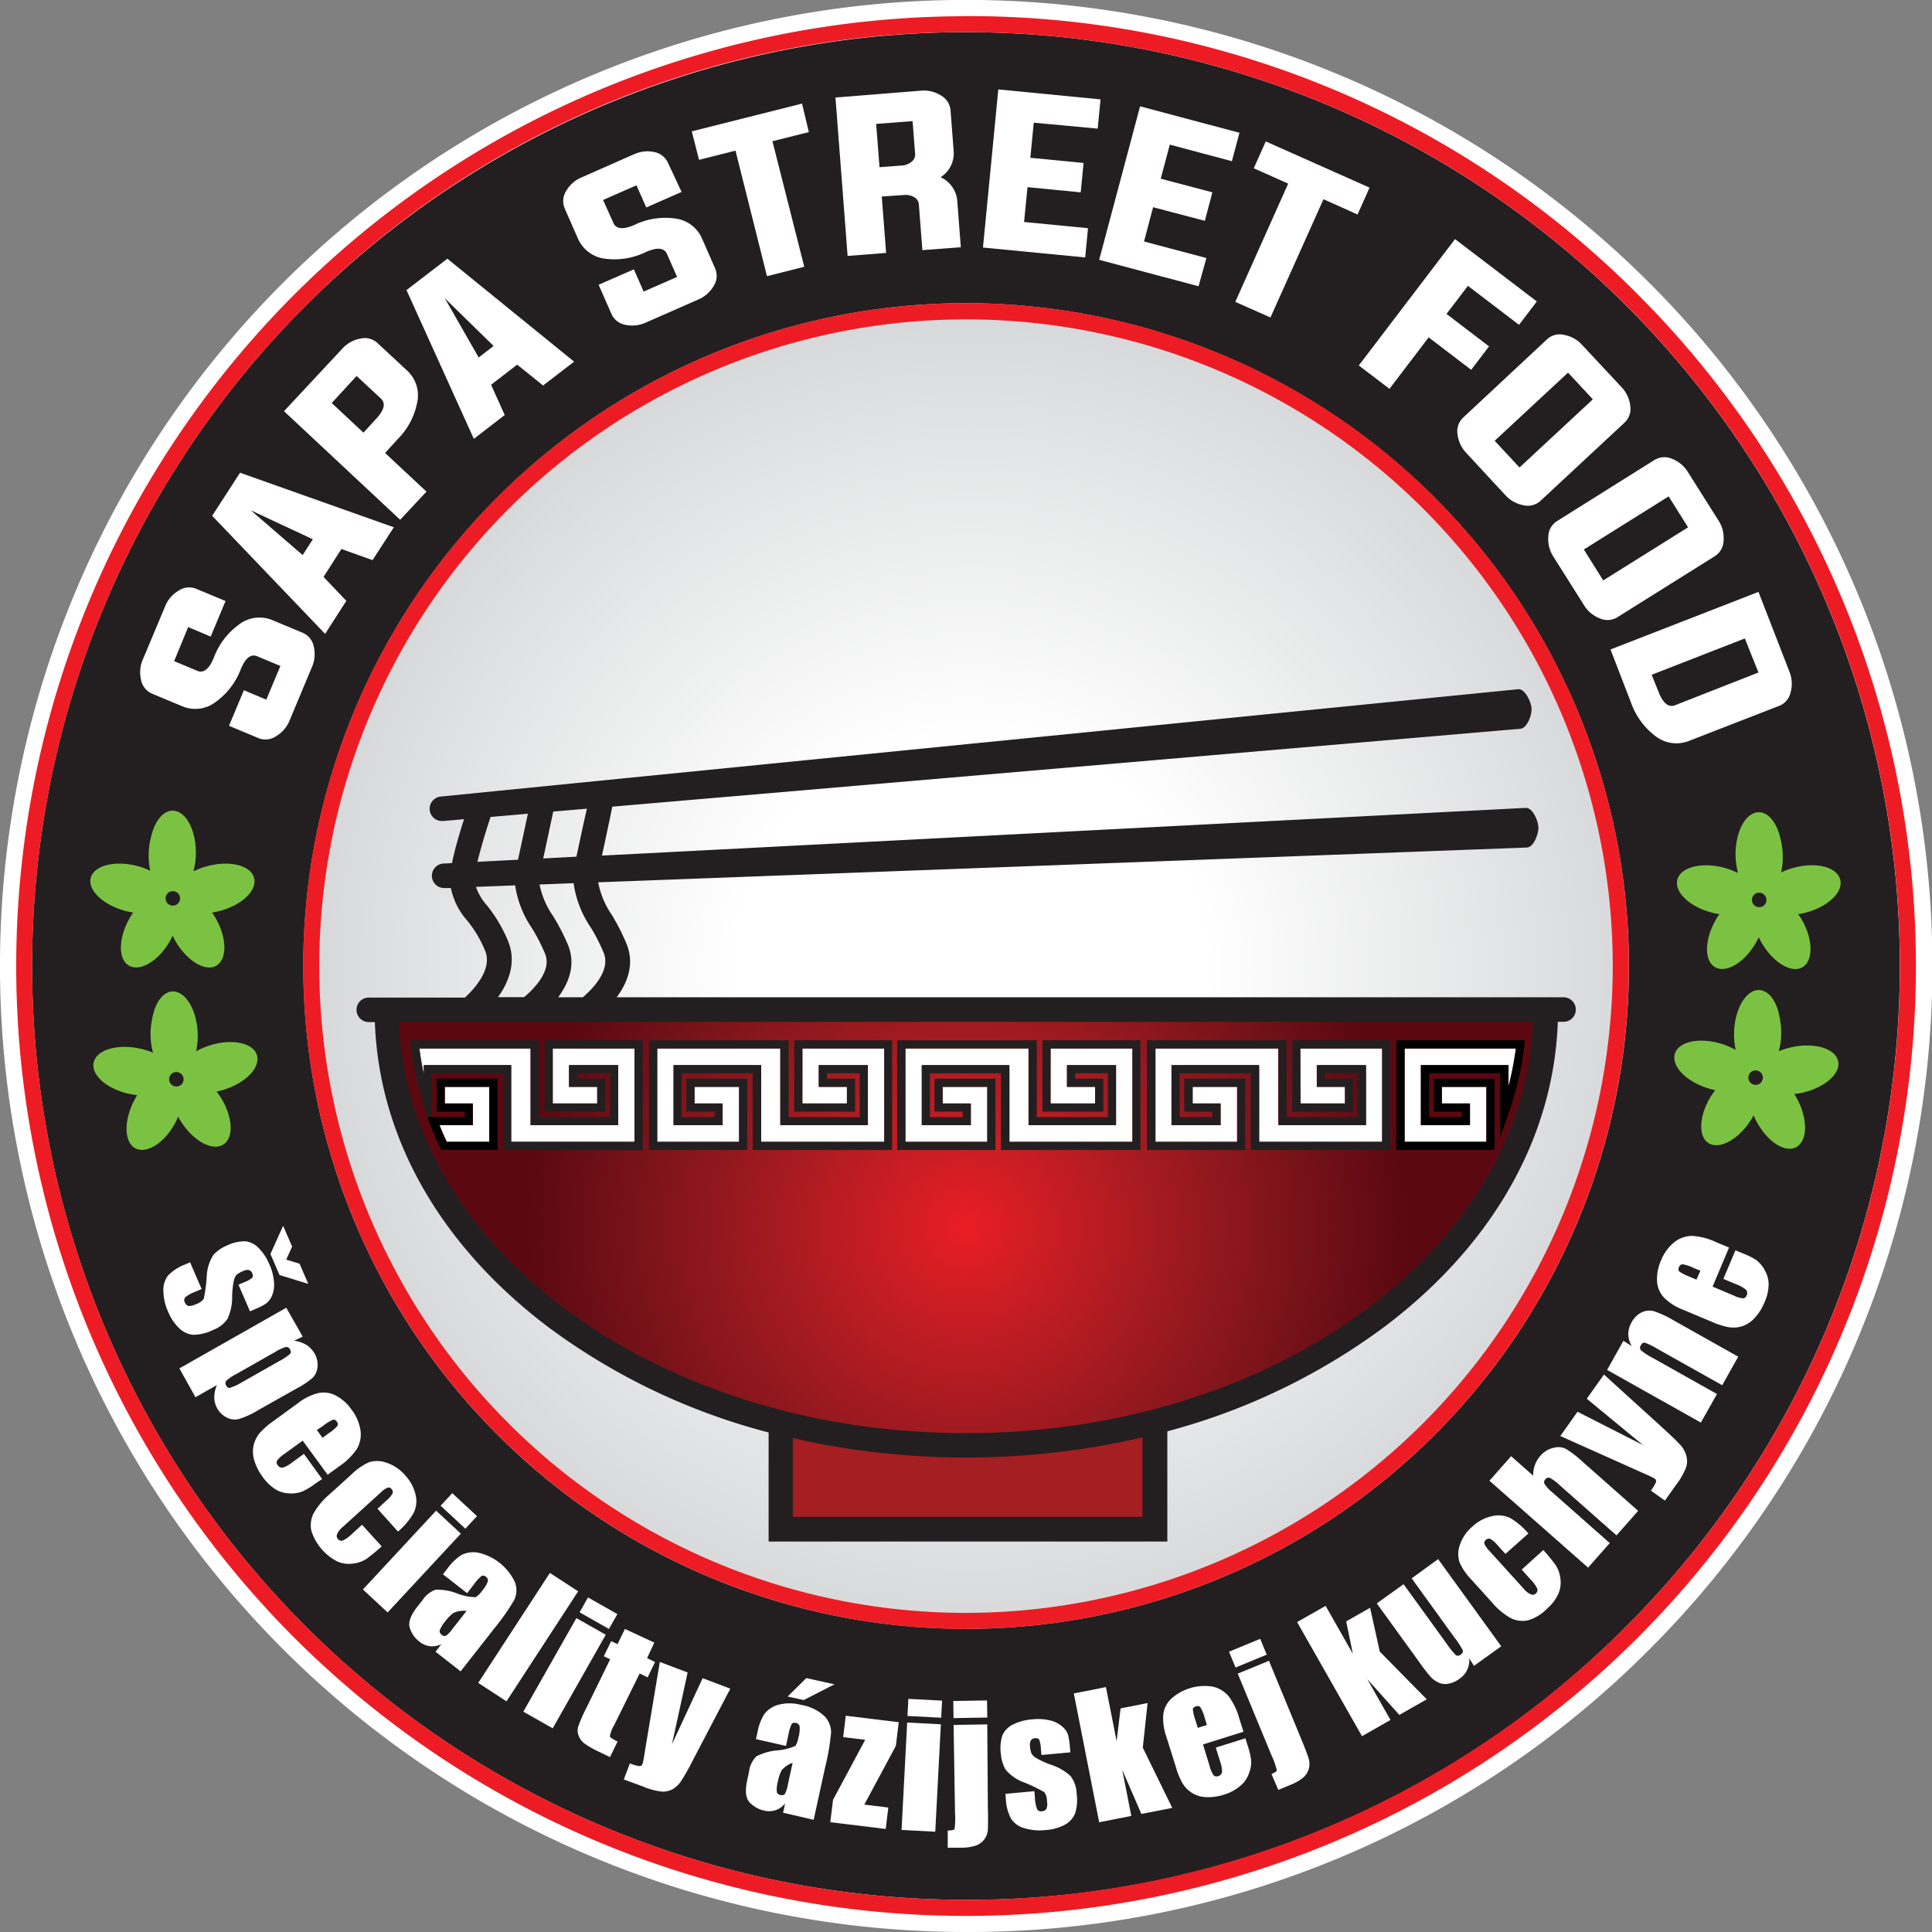<svg id="Layer_1" data-name="Layer 1" xmlns="http://www.w3.org/2000/svg" xmlns:xlink="http://www.w3.org/1999/xlink" viewBox="0 0 283.46 283.46"><rect x="0" y="0" width="283.46" height="283.46" fill="#808080" stroke="none"/><defs><style>.cls-1{fill:none;}.cls-2{fill:url(#radial-gradient);}.cls-3{fill:#fff;}.cls-4{fill:#a41e22;}.cls-5{clip-path:url(#clip-path);}.cls-6{fill:#5c0811;}.cls-7{fill:#5d0911;}.cls-8{fill:#5d0912;}.cls-9{fill:#5e0912;}.cls-10{fill:#5f0a12;}.cls-11{fill:#600a12;}.cls-12{fill:#610a13;}.cls-13{fill:#610b13;}.cls-14{fill:#620b13;}.cls-15{fill:#630b13;}.cls-16{fill:#640c14;}.cls-17{fill:#650c14;}.cls-18{fill:#660c14;}.cls-19{fill:#670d15;}.cls-20{fill:#680d15;}.cls-21{fill:#690d15;}.cls-22{fill:#6a0e15;}.cls-23{fill:#6a0e16;}.cls-24{fill:#6b0e16;}.cls-25{fill:#6c0f16;}.cls-26{fill:#6d0f16;}.cls-27{fill:#6e0f17;}.cls-28{fill:#6f1017;}.cls-29{fill:#701017;}.cls-30{fill:#711017;}.cls-31{fill:#721118;}.cls-32{fill:#731118;}.cls-33{fill:#741118;}.cls-34{fill:#751118;}.cls-35{fill:#761218;}.cls-36{fill:#761219;}.cls-37{fill:#771219;}.cls-38{fill:#781219;}.cls-39{fill:#791219;}.cls-40{fill:#7a1319;}.cls-41{fill:#7b131a;}.cls-42{fill:#7c131a;}.cls-43{fill:#7d131a;}.cls-44{fill:#7e141a;}.cls-45{fill:#7f141b;}.cls-46{fill:#80141b;}.cls-47{fill:#81141b;}.cls-48{fill:#82151b;}.cls-49{fill:#83151b;}.cls-50{fill:#84151b;}.cls-51{fill:#85151c;}.cls-52{fill:#86151c;}.cls-53{fill:#87151c;}.cls-54{fill:#88161c;}.cls-55{fill:#89161c;}.cls-56{fill:#8a161c;}.cls-57{fill:#8b161d;}.cls-58{fill:#8c171d;}.cls-59{fill:#8d171d;}.cls-60{fill:#8e171d;}.cls-61{fill:#8f171d;}.cls-62{fill:#90171e;}.cls-63{fill:#91171e;}.cls-64{fill:#92181e;}.cls-65{fill:#93181e;}.cls-66{fill:#94181e;}.cls-67{fill:#95181e;}.cls-68{fill:#96181f;}.cls-69{fill:#97181f;}.cls-70{fill:#98191f;}.cls-71{fill:#99191f;}.cls-72{fill:#9a191f;}.cls-73{fill:#9b191f;}.cls-74{fill:#9c191f;}.cls-75{fill:#9d1920;}.cls-76{fill:#9e1920;}.cls-77{fill:#9f1a20;}.cls-78{fill:#a01a20;}.cls-79{fill:#a11a20;}.cls-80{fill:#a21a20;}.cls-81{fill:#a31a20;}.cls-82{fill:#a41a20;}.cls-83{fill:#a51a21;}.cls-84{fill:#a61a21;}.cls-85{fill:#a71b21;}.cls-86{fill:#a81b21;}.cls-87{fill:#a91b21;}.cls-88{fill:#aa1b21;}.cls-89{fill:#ab1b21;}.cls-90{fill:#ac1b21;}.cls-91{fill:#ad1b21;}.cls-92{fill:#ae1b22;}.cls-93{fill:#af1b22;}.cls-94{fill:#b01b22;}.cls-95{fill:#b11b22;}.cls-96{fill:#b21b22;}.cls-97{fill:#b41c22;}.cls-98{fill:#b51c22;}.cls-99{fill:#b61c22;}.cls-100{fill:#b71c22;}.cls-101{fill:#b81c22;}.cls-102{fill:#b91c22;}.cls-103{fill:#ba1c22;}.cls-104{fill:#bb1c23;}.cls-105{fill:#bc1c23;}.cls-106{fill:#bd1c23;}.cls-107{fill:#be1c23;}.cls-108{fill:#bf1c23;}.cls-109{fill:#c01c23;}.cls-110{fill:#c11c23;}.cls-111{fill:#c21c23;}.cls-112{fill:#c31c23;}.cls-113{fill:#c51c23;}.cls-114{fill:#c61c23;}.cls-115{fill:#c71c23;}.cls-116{fill:#c81d23;}.cls-117{fill:#c91d24;}.cls-118{fill:#ca1d24;}.cls-119{fill:#cb1d24;}.cls-120{fill:#cc1d24;}.cls-121{fill:#cd1d24;}.cls-122{fill:#ce1d24;}.cls-123{fill:#cf1d24;}.cls-124{fill:#d11d24;}.cls-125{fill:#d21d24;}.cls-126{fill:#d31d24;}.cls-127{fill:#d41d24;}.cls-128{fill:#d51d24;}.cls-129{fill:#d61d24;}.cls-130{fill:#d71d24;}.cls-131{fill:#d81d24;}.cls-132{fill:#d91d24;}.cls-133{fill:#db1d24;}.cls-134{fill:#dc1d24;}.cls-135{fill:#dd1d24;}.cls-136{fill:#de1d24;}.cls-137{fill:#e01d24;}.cls-138{fill:#e11d24;}.cls-139{fill:#e21d24;}.cls-140{fill:#e41d24;}.cls-141{fill:#e51d24;}.cls-142{fill:#e71d24;}.cls-143{fill:#e91d24;}.cls-144{fill:#eb1d24;}.cls-145{fill:#ed1c24;}.cls-146{fill:#231f20;}.cls-147{fill:#7cc242;}</style><radialGradient id="radial-gradient" cx="140.97" cy="141.14" r="246.67" gradientTransform="translate(63.43 63.34) scale(0.56 0.56)" gradientUnits="userSpaceOnUse"><stop offset="0.25" stop-color="#fff"/><stop offset="1" stop-color="#bcbec0"/></radialGradient><clipPath id="clip-path" transform="translate(0 0)"><path class="cls-1" d="M141.73,211.22c-46.5,0-84.49-27.76-85.81-62.26H227.54C226.22,183.46,188.23,211.22,141.73,211.22Z"/></clipPath></defs><title>sapa_logo_web</title><circle class="cls-2" cx="141.73" cy="141.73" r="137.01"/><path class="cls-3" d="M141.73,283.46A141.73,141.73,0,0,1,41.51,41.51,141.73,141.73,0,0,1,242,242,140.8,140.8,0,0,1,141.73,283.46Zm0-274A132.29,132.29,0,0,0,48.19,235.27,132.29,132.29,0,1,0,235.27,48.19,131.42,131.42,0,0,0,141.73,9.44Z" transform="translate(0 0)"/><polygon class="cls-4" points="114.09 209.04 137.36 212.57 159.64 211.19 169.37 209.04 168.31 224.41 114.09 224.41 114.09 209.04"/><g class="cls-5"><rect class="cls-6" x="55.93" y="148.97" width="171.61" height="62.26"/><path class="cls-6" d="M206.27,180.09a64.26,64.26,0,0,1-5.07,25.13,61,61,0,0,1-2.72,5.64c-.49.91-1,1.82-1.55,2.7V211.8H86.53v1.76c-.54-.88-1.06-1.79-1.55-2.7a61,61,0,0,1-2.72-5.64,64.79,64.79,0,0,1,0-50.25A61,61,0,0,1,85,149.33c.49-.92,1-1.82,1.55-2.7v1.76h110.4v-1.76c.54.88,1.06,1.78,1.55,2.7A61,61,0,0,1,201.2,155,64.25,64.25,0,0,1,206.27,180.09Z" transform="translate(0 0)"/><path class="cls-7" d="M205.83,180.09a63.93,63.93,0,0,1-5,24.95q-1.22,2.88-2.7,5.61c-.49.9-1,1.8-1.54,2.68V211.8H86.91v1.53c-.53-.88-1-1.78-1.54-2.68q-1.49-2.73-2.7-5.61a64.25,64.25,0,0,1,0-49.89q1.22-2.88,2.7-5.61c.49-.91,1-1.8,1.54-2.68v1.53H196.55v-1.53c.53.88,1,1.77,1.54,2.68q1.49,2.73,2.7,5.61A63.88,63.88,0,0,1,205.83,180.09Z" transform="translate(0 0)"/><path class="cls-8" d="M205.38,180.09a63.3,63.3,0,0,1-10.87,35.59V211.8H89v3.88a63.54,63.54,0,0,1,0-71.17v3.88H194.51v-3.88a63.3,63.3,0,0,1,10.87,35.58Z" transform="translate(0 0)"/><path class="cls-9" d="M204.93,180.09a63.08,63.08,0,0,1-10.79,35.34V211.8H89.32v3.63a63.15,63.15,0,0,1,0-70.67v3.63H194.14v-3.63a63,63,0,0,1,10.79,35.33Z" transform="translate(0 0)"/><path class="cls-10" d="M204.48,180.09a62.39,62.39,0,0,1-10.72,35.09V211.8H89.7v3.38a62.64,62.64,0,0,1,0-70.17v3.38H193.76V145a62.39,62.39,0,0,1,10.72,35.08Z" transform="translate(0 0)"/><path class="cls-11" d="M204,180.09a62.19,62.19,0,0,1-4.89,24.26,62.84,62.84,0,0,1-5.75,10.58V211.8H90.07v3.13a62.84,62.84,0,0,1-5.75-10.58,62.16,62.16,0,0,1,5.75-59.09v3.13H193.39v-3.13A61.85,61.85,0,0,1,204,180.09Z" transform="translate(0 0)"/><path class="cls-12" d="M203.59,180.09A61.72,61.72,0,0,1,193,214.68V211.8H90.44v2.88a61.81,61.81,0,0,1,0-69.17v2.88H193v-2.88a61.72,61.72,0,0,1,10.57,34.58Z" transform="translate(0 0)"/><path class="cls-13" d="M203.14,180.09a61.17,61.17,0,0,1-10.49,34.34V211.8H90.81v2.63a61.34,61.34,0,0,1,0-68.67v2.63H192.65v-2.63a61.17,61.17,0,0,1,10.49,34.33Z" transform="translate(0 0)"/><path class="cls-14" d="M202.69,180.09a60.73,60.73,0,0,1-10.41,34.09V211.8H91.18v2.38a60.9,60.9,0,0,1,0-68.17v2.38h101.1V146a60.73,60.73,0,0,1,10.41,34.08Z" transform="translate(0 0)"/><path class="cls-15" d="M202.24,180.09a60.37,60.37,0,0,1-4.75,23.56,61.39,61.39,0,0,1-5.58,10.28V211.8H91.55v2.13A61.39,61.39,0,0,1,86,203.65a60.78,60.78,0,0,1,0-47.11,61.39,61.39,0,0,1,5.58-10.28v2.13H191.91v-2.13a61.39,61.39,0,0,1,5.58,10.28A60.36,60.36,0,0,1,202.24,180.09Z" transform="translate(0 0)"/><path class="cls-16" d="M201.79,180.09a59.82,59.82,0,0,1-10.26,33.59V211.8H91.93v1.88a60,60,0,0,1,0-67.17v1.88h99.6v-1.88a59.82,59.82,0,0,1,10.26,33.58Z" transform="translate(0 0)"/><path class="cls-17" d="M201.34,180.09a59.28,59.28,0,0,1-10.18,33.34V211.8H92.3v1.63a59.53,59.53,0,0,1,0-66.67v1.63h98.86v-1.63a59.28,59.28,0,0,1,10.18,33.33Z" transform="translate(0 0)"/><path class="cls-17" d="M200.9,180.09a58.82,58.82,0,0,1-10.11,33.08V211.8H92.67v1.37a59.25,59.25,0,0,1-5.46-56.11A59.46,59.46,0,0,1,92.67,147v1.38h98.12V147a58.82,58.82,0,0,1,10.11,33.08Z" transform="translate(0 0)"/><path class="cls-18" d="M200.45,180.09a58.51,58.51,0,0,1-10,32.83V211.8H93v1.12a58.65,58.65,0,0,1,0-65.65v1.12h97.38v-1.12a58.51,58.51,0,0,1,10,32.82Z" transform="translate(0 0)"/><path class="cls-19" d="M200,180.09a58,58,0,0,1-9.95,32.58v-.87H93.41v.87a58.18,58.18,0,0,1,0-65.15v.87h96.64v-.87A58,58,0,0,1,200,180.09Z" transform="translate(0 0)"/><path class="cls-20" d="M199.55,180.09A57.74,57.74,0,0,1,195,202.6a58.47,58.47,0,0,1-5.33,9.82v-.62H93.78v.62a58.47,58.47,0,0,1-5.33-9.82,58,58,0,0,1,0-45,58.47,58.47,0,0,1,5.33-9.82v.62h95.9v-.62a58.47,58.47,0,0,1,5.33,9.82A57.73,57.73,0,0,1,199.55,180.09Z" transform="translate(0 0)"/><path class="cls-21" d="M199.1,180.09a57.1,57.1,0,0,1-4.51,22.34,56.53,56.53,0,0,1-5.29,9.74v-.37H94.16v.37a56.53,56.53,0,0,1-5.29-9.74,57.56,57.56,0,0,1,0-44.67A56.53,56.53,0,0,1,94.16,148v.37H189.3V148a57.06,57.06,0,0,1,9.8,32.07Z" transform="translate(0 0)"/><path class="cls-22" d="M198.65,180.09a56.61,56.61,0,0,1-9.72,31.83v-.12H94.53v.12a56.83,56.83,0,0,1,0-63.65v.12h94.4v-.12a56.61,56.61,0,0,1,9.72,31.82Z" transform="translate(0 0)"/><path class="cls-23" d="M198.21,180.09a56.15,56.15,0,0,1-9.65,31.58c-.51.75-1,1.49-1.57,2.22V211.8H96.47v2.09c-.54-.73-1.06-1.47-1.57-2.22a56.36,56.36,0,0,1,0-63.15c.51-.75,1-1.49,1.57-2.22v2.09H187V146.3c.54.73,1.06,1.47,1.57,2.22a56.15,56.15,0,0,1,9.65,31.57Z" transform="translate(0 0)"/><path class="cls-24" d="M197.76,180.09a55.71,55.71,0,0,1-9.57,31.33c-1,1.49-2.08,2.93-3.23,4.31V211.8H98.5v3.93c-1.15-1.38-2.22-2.82-3.23-4.31a55.93,55.93,0,0,1,0-62.65c1-1.49,2.08-2.93,3.23-4.31v3.93H185v-3.93c1.15,1.38,2.22,2.82,3.23,4.31a55.71,55.71,0,0,1,9.57,31.32Z" transform="translate(0 0)"/><path class="cls-25" d="M197.31,180.09a55.39,55.39,0,0,1-9.49,31.08q-1.5,2.22-3.2,4.28V211.8H98.84v3.65q-1.7-2.05-3.2-4.28a55.54,55.54,0,0,1,0-62.15q1.5-2.22,3.2-4.28v3.65h85.78v-3.65q1.69,2.06,3.2,4.28a55.39,55.39,0,0,1,9.49,31.07Z" transform="translate(0 0)"/><path class="cls-26" d="M196.86,180.09a54.95,54.95,0,0,1-9.41,30.83,52.64,52.64,0,0,1-3.18,4.24V211.8H99.19v3.36A52.64,52.64,0,0,1,96,210.92a55.07,55.07,0,0,1,0-61.65A52.64,52.64,0,0,1,99.19,145v3.36h85.08V145a52.64,52.64,0,0,1,3.18,4.24,55.6,55.6,0,0,1,5.08,9.36A55,55,0,0,1,196.86,180.09Z" transform="translate(0 0)"/><path class="cls-27" d="M196.41,180.09a54.26,54.26,0,0,1-9.34,30.58c-1,1.45-2,2.86-3.14,4.21V211.8H99.53v3.08c-1.11-1.35-2.16-2.76-3.14-4.21a54.55,54.55,0,0,1,0-61.15c1-1.45,2-2.86,3.14-4.21v3.08h84.4v-3.08c1.11,1.35,2.16,2.76,3.14,4.21a54.26,54.26,0,0,1,9.34,30.57Z" transform="translate(0 0)"/><path class="cls-28" d="M196,180.09a54,54,0,0,1-9.27,30.33q-1.45,2.16-3.12,4.17V211.8H99.88v2.79q-1.66-2-3.12-4.17a54.16,54.16,0,0,1,0-60.65q1.45-2.16,3.12-4.17v2.79h83.7V145.6q1.66,2,3.12,4.17A54,54,0,0,1,196,180.09Z" transform="translate(0 0)"/><path class="cls-28" d="M195.52,180.09a53.58,53.58,0,0,1-9.19,30.08q-1.46,2.15-3.1,4.14V211.8h-83v2.51q-1.65-2-3.1-4.14a53.73,53.73,0,0,1,0-60.15q1.45-2.15,3.1-4.14v2.51h83v-2.51q1.65,2,3.1,4.14a53.58,53.58,0,0,1,9.19,30.07Z" transform="translate(0 0)"/><path class="cls-29" d="M195.07,180.09A53,53,0,0,1,186,209.92q-1.44,2.13-3.07,4.1V211.8H100.57V214q-1.63-2-3.07-4.1a53.25,53.25,0,0,1,0-59.65q1.44-2.13,3.07-4.1v2.22h82.32v-2.22q1.63,2,3.07,4.1a53,53,0,0,1,9.11,29.82Z" transform="translate(0 0)"/><path class="cls-30" d="M194.62,180.09a52.82,52.82,0,0,1-9,29.58q-1.43,2.1-3.05,4.07V211.8H100.92v1.94q-1.62-2-3-4.07a52.9,52.9,0,0,1,0-59.15q1.42-2.1,3-4.07v1.94h81.62v-1.94q1.62,2,3.05,4.07a52.82,52.82,0,0,1,9,29.57Z" transform="translate(0 0)"/><path class="cls-31" d="M194.17,180.09a52.37,52.37,0,0,1-4.12,20.42,53.16,53.16,0,0,1-4.83,8.91c-.95,1.39-1.95,2.74-3,4V211.8H101.26v1.65c-1.07-1.29-2.07-2.64-3-4a53.16,53.16,0,0,1-4.83-8.91,52.43,52.43,0,0,1,4.83-49.74c1-1.39,2-2.74,3-4v1.65H182.2v-1.65c1.07,1.29,2.07,2.64,3,4a52.28,52.28,0,0,1,8.95,29.32Z" transform="translate(0 0)"/><path class="cls-32" d="M193.72,180.09a51.59,51.59,0,0,1-8.88,29.07c-.93,1.39-1.93,2.72-3,4V211.8H101.61v1.37c-1.06-1.29-2.06-2.62-3-4a51.9,51.9,0,0,1,0-58.14q1.39-2.07,3-4v1.37h80.24V147q1.59,1.93,3,4a52.37,52.37,0,0,1,4.8,8.84A51.83,51.83,0,0,1,193.72,180.09Z" transform="translate(0 0)"/><path class="cls-33" d="M193.28,180.09a51.14,51.14,0,0,1-8.81,28.82,48.12,48.12,0,0,1-3,4V211.8H102v1.08a48.12,48.12,0,0,1-3-4,51.43,51.43,0,0,1,0-57.64q1.38-2.06,3-4v1.08h79.56v-1.08q1.58,1.91,3,4a51.23,51.23,0,0,1,8.81,28.82Z" transform="translate(0 0)"/><path class="cls-34" d="M192.83,180.09a50.83,50.83,0,0,1-4,19.89,50.11,50.11,0,0,1-4.71,8.68c-.92,1.36-1.9,2.68-2.94,3.94v-.8H102.3v.8c-1-1.26-2-2.58-2.94-3.94A50.11,50.11,0,0,1,94.65,200a51.19,51.19,0,0,1,0-39.77,50.11,50.11,0,0,1,4.71-8.68c.92-1.36,1.9-2.68,2.94-3.94v.8h78.86v-.8c1,1.26,2,2.58,2.94,3.94a50.11,50.11,0,0,1,4.71,8.68A50.82,50.82,0,0,1,192.83,180.09Z" transform="translate(0 0)"/><path class="cls-35" d="M192.38,180.09a50.37,50.37,0,0,1-8.65,28.32,48.28,48.28,0,0,1-2.92,3.9v-.51H102.65v.51a48.28,48.28,0,0,1-2.92-3.9,50.56,50.56,0,0,1,0-56.63,48.28,48.28,0,0,1,2.92-3.9v.51h78.16v-.51a48.28,48.28,0,0,1,2.92,3.9,50.37,50.37,0,0,1,8.65,28.31Z" transform="translate(0 0)"/><path class="cls-36" d="M191.93,180.09a50,50,0,0,1-14.7,35.5V211.8h-71v3.79a50.2,50.2,0,0,1,0-71v3.79h71V144.6A50,50,0,0,1,191.93,180.09Z" transform="translate(0 0)"/><path class="cls-37" d="M191.48,180.09a49.64,49.64,0,0,1-14.57,35.19V211.8H106.55v3.48a49.77,49.77,0,0,1,0-70.37v3.48h70.36v-3.48A49.64,49.64,0,0,1,191.48,180.09Z" transform="translate(0 0)"/><path class="cls-38" d="M191,180.09A49.12,49.12,0,0,1,176.59,215V211.8H106.87V215a49.31,49.31,0,0,1,0-69.73v3.16h69.72v-3.16A49.11,49.11,0,0,1,191,180.09Z" transform="translate(0 0)"/><path class="cls-39" d="M190.59,180.09a48.7,48.7,0,0,1-14.31,34.55V211.8h-69.1v2.84a48.85,48.85,0,0,1,0-69.09v2.84h69.1v-2.84A48.69,48.69,0,0,1,190.59,180.09Z" transform="translate(0 0)"/><path class="cls-40" d="M190.14,180.09A48.25,48.25,0,0,1,176,214.32V211.8H107.5v2.52a48.4,48.4,0,0,1,0-68.46v2.53H176v-2.53A48.27,48.27,0,0,1,190.14,180.09Z" transform="translate(0 0)"/><path class="cls-41" d="M189.69,180.09A47.82,47.82,0,0,1,175.64,214V211.8H107.82V214a48,48,0,0,1,0-67.83v2.21h67.82v-2.21A47.81,47.81,0,0,1,189.69,180.09Z" transform="translate(0 0)"/><path class="cls-42" d="M189.24,180.09a47.4,47.4,0,0,1-13.91,33.6V211.8h-67.2v1.89a47.52,47.52,0,0,1,0-67.19v1.89h67.2V146.5A47.38,47.38,0,0,1,189.24,180.09Z" transform="translate(0 0)"/><path class="cls-43" d="M188.79,180.09A46.88,46.88,0,0,1,175,213.37V211.8H108.45v1.57a47.07,47.07,0,0,1,0-66.55v1.57H175v-1.57A46.88,46.88,0,0,1,188.79,180.09Z" transform="translate(0 0)"/><path class="cls-44" d="M188.35,180.09a46.47,46.47,0,0,1-13.66,33V211.8H108.77v1.26a46.61,46.61,0,0,1,0-65.93v1.26h65.92v-1.26A46.46,46.46,0,0,1,188.35,180.09Z" transform="translate(0 0)"/><path class="cls-44" d="M187.9,180.09a46.06,46.06,0,0,1-13.52,32.65v-.94h-65.3v.94a46.17,46.17,0,0,1,0-65.29v.94h65.3v-.94A46,46,0,0,1,187.9,180.09Z" transform="translate(0 0)"/><path class="cls-45" d="M187.45,180.09a45.58,45.58,0,0,1-13.39,32.33v-.62H109.4v.62a45.71,45.71,0,0,1,0-64.65v.62h64.66v-.62A45.57,45.57,0,0,1,187.45,180.09Z" transform="translate(0 0)"/><path class="cls-46" d="M187,180.09a45.16,45.16,0,0,1-13.26,32v-.31h-64v.31a45.28,45.28,0,0,1,0-64v.31h64v-.31A45.15,45.15,0,0,1,187,180.09Z" transform="translate(0 0)"/><path class="cls-47" d="M186.55,180.09a44.65,44.65,0,0,1-13.13,31.7c-1,1-2.07,2-3.18,2.89V211.8h-57v2.88c-1.11-.91-2.17-1.88-3.18-2.89a44.82,44.82,0,0,1,0-63.39c1-1,2.07-2,3.18-2.89v2.88h57v-2.88c1.11.91,2.17,1.88,3.18,2.89A44.65,44.65,0,0,1,186.55,180.09Z" transform="translate(0 0)"/><path class="cls-48" d="M186.1,180.09a44.22,44.22,0,0,1-13,31.38c-1,1-2.06,2-3.15,2.87V211.8H113.5v2.54c-1.09-.91-2.14-1.86-3.15-2.87a44.39,44.39,0,0,1,0-62.75c1-1,2.06-2,3.15-2.87v2.54H170v-2.54c1.09.91,2.14,1.86,3.15,2.87A44.22,44.22,0,0,1,186.1,180.09Z" transform="translate(0 0)"/><path class="cls-49" d="M185.66,180.09a43.77,43.77,0,0,1-12.87,31.06,42,42,0,0,1-3.12,2.84V211.8H113.79V214a42,42,0,0,1-3.12-2.84,43.91,43.91,0,0,1,0-62.12,41.9,41.9,0,0,1,3.12-2.83v2.19h55.88V146.2a41.9,41.9,0,0,1,3.12,2.83A43.79,43.79,0,0,1,185.66,180.09Z" transform="translate(0 0)"/><path class="cls-50" d="M185.21,180.09a43.35,43.35,0,0,1-12.74,30.75c-1,1-2,1.92-3.08,2.8V211.8H114.07v1.84c-1.07-.88-2.1-1.82-3.08-2.8a43.47,43.47,0,0,1,0-61.49c1-1,2-1.92,3.08-2.81v1.85h55.32v-1.85c1.07.89,2.1,1.83,3.08,2.81A43.34,43.34,0,0,1,185.21,180.09Z" transform="translate(0 0)"/><path class="cls-51" d="M184.76,180.09a42.92,42.92,0,0,1-12.6,30.43,43.43,43.43,0,0,1-6.37,5.26v-4H117.67v4a43.43,43.43,0,0,1-6.37-5.26,43,43,0,0,1,0-60.85,43.43,43.43,0,0,1,6.37-5.26v4h48.12v-4a43.43,43.43,0,0,1,6.37,5.26A42.9,42.9,0,0,1,184.76,180.09Z" transform="translate(0 0)"/><path class="cls-52" d="M184.31,180.09a42.42,42.42,0,0,1-12.47,30.11,43,43,0,0,1-6.3,5.2v-3.6H117.92v3.6a43,43,0,0,1-6.3-5.2,42.59,42.59,0,0,1,0-60.22,43.57,43.57,0,0,1,6.3-5.19v3.6h47.62v-3.6a43.57,43.57,0,0,1,6.3,5.19A42.45,42.45,0,0,1,184.31,180.09Z" transform="translate(0 0)"/><path class="cls-53" d="M183.86,180.09A42.17,42.17,0,0,1,165.29,215V211.8H118.17V215a42.15,42.15,0,0,1,0-69.87v3.23h47.12v-3.23a42.17,42.17,0,0,1,18.57,34.93Z" transform="translate(0 0)"/><path class="cls-54" d="M183.41,180.09a41.55,41.55,0,0,1-12.2,29.48,42.37,42.37,0,0,1-6.17,5.09V211.8H118.42v2.86a42.37,42.37,0,0,1-6.17-5.09,41.71,41.71,0,0,1,0-58.95,42.37,42.37,0,0,1,6.17-5.09v2.86H165v-2.86a42.37,42.37,0,0,1,6.17,5.09A41.54,41.54,0,0,1,183.41,180.09Z" transform="translate(0 0)"/><path class="cls-55" d="M183,180.09a41.34,41.34,0,0,1-18.18,34.2V211.8H118.67v2.49a41.28,41.28,0,0,1,0-68.39v2.49h46.12V145.9A41.34,41.34,0,0,1,183,180.09Z" transform="translate(0 0)"/><path class="cls-56" d="M182.52,180.09a40.67,40.67,0,0,1-12,28.85,41.24,41.24,0,0,1-6,5V211.8H118.92v2.12a41.24,41.24,0,0,1-6-5,40.79,40.79,0,0,1,0-57.69,41.24,41.24,0,0,1,6-5v2.12h45.62v-2.12a41.24,41.24,0,0,1,6,5A40.67,40.67,0,0,1,182.52,180.09Z" transform="translate(0 0)"/><path class="cls-57" d="M182.07,180.09a40.43,40.43,0,0,1-17.79,33.46V211.8h-45.1v1.75a40.34,40.34,0,0,1-6-62,39.81,39.81,0,0,1,6-4.93v1.75h45.1v-1.75a40.43,40.43,0,0,1,17.79,33.45Z" transform="translate(0 0)"/><path class="cls-57" d="M181.62,180.09A39.88,39.88,0,0,1,164,213.17V211.8h-44.6v1.37a39.89,39.89,0,0,1,0-66.15v1.37H164V147a39.88,39.88,0,0,1,17.59,33.07Z" transform="translate(0 0)"/><path class="cls-58" d="M181.17,180.09A39.32,39.32,0,0,1,169.62,208a39.73,39.73,0,0,1-5.84,4.81v-1h-44.1v1a39.73,39.73,0,0,1-5.84-4.81,39.44,39.44,0,0,1,5.84-60.6v1h44.1v-1a39.41,39.41,0,0,1,17.39,32.7Z" transform="translate(0 0)"/><path class="cls-59" d="M180.73,180.09a39.05,39.05,0,0,1-17.2,32.34v-.63h-43.6v.63a39,39,0,0,1,0-64.67v.63h43.6v-.63a39.05,39.05,0,0,1,17.2,32.33Z" transform="translate(0 0)"/><path class="cls-60" d="M180.28,180.09a38.57,38.57,0,0,1-23.55,35.52V211.8h-30v3.81a38.56,38.56,0,0,1,0-71v3.81h30v-3.81a38.57,38.57,0,0,1,23.55,35.51Z" transform="translate(0 0)"/><path class="cls-61" d="M179.83,180.09a38.17,38.17,0,0,1-23.27,35.11v-3.4H126.9v3.4a38.12,38.12,0,0,1,0-70.21v3.4h29.66V145a38.13,38.13,0,0,1,23.27,35.1Z" transform="translate(0 0)"/><path class="cls-62" d="M179.38,180.09a37.72,37.72,0,0,1-23,34.7v-3H127.07v3a37.68,37.68,0,0,1,0-69.39v3h29.32v-3a37.72,37.72,0,0,1,23,34.69Z" transform="translate(0 0)"/><path class="cls-63" d="M178.93,180.09a37.21,37.21,0,0,1-22.72,34.28V211.8h-29v2.57a37.21,37.21,0,0,1,0-68.55v2.57h29v-2.57a37.21,37.21,0,0,1,22.72,34.27Z" transform="translate(0 0)"/><path class="cls-64" d="M178.48,180.09A36.8,36.8,0,0,1,156,214V211.8H127.42V214a36.78,36.78,0,0,1,0-67.73v2.16H156v-2.16a36.8,36.8,0,0,1,22.44,33.86Z" transform="translate(0 0)"/><path class="cls-65" d="M178,180.09a36.36,36.36,0,0,1-22.18,33.46V211.8H127.6v1.75a36.33,36.33,0,0,1,0-66.91v1.75h28.26v-1.75A36.36,36.36,0,0,1,178,180.09Z" transform="translate(0 0)"/><path class="cls-66" d="M177.59,180.09a35.87,35.87,0,0,1-21.9,33V211.8H127.77v1.33a35.88,35.88,0,0,1,0-66.08v1.34h27.92v-1.34a35.91,35.91,0,0,1,21.9,33Z" transform="translate(0 0)"/><circle class="cls-67" cx="141.73" cy="180.1" r="35.41"/><circle class="cls-68" cx="141.73" cy="180.1" r="34.96"/><circle class="cls-69" cx="141.73" cy="180.1" r="34.51"/><circle class="cls-70" cx="141.73" cy="180.1" r="34.07"/><circle class="cls-71" cx="141.73" cy="180.1" r="33.62"/><circle class="cls-72" cx="141.73" cy="180.1" r="33.17"/><circle class="cls-73" cx="141.73" cy="180.1" r="32.72"/><circle class="cls-74" cx="141.73" cy="180.1" r="32.27"/><circle class="cls-75" cx="141.73" cy="180.1" r="31.82"/><circle class="cls-76" cx="141.73" cy="180.1" r="31.38"/><circle class="cls-77" cx="141.73" cy="180.09" r="30.93" transform="translate(-80.29 236.89) rotate(-66.15)"/><circle class="cls-78" cx="141.73" cy="180.1" r="30.48"/><circle class="cls-79" cx="141.73" cy="180.1" r="30.03"/><circle class="cls-80" cx="141.73" cy="180.09" r="29.58" transform="translate(-67.01 274.69) rotate(-76.18)"/><circle class="cls-81" cx="141.73" cy="180.1" r="29.13"/><circle class="cls-82" cx="141.73" cy="180.1" r="28.69"/><circle class="cls-83" cx="141.73" cy="180.09" r="28.24" transform="translate(-51.67 303.04) rotate(-84.24)"/><circle class="cls-84" cx="141.73" cy="180.1" r="27.79"/><circle class="cls-85" cx="141.73" cy="180.1" r="27.34"/><circle class="cls-86" cx="141.73" cy="180.09" r="26.89" transform="translate(-80.33 236.76) rotate(-66.11)"/><circle class="cls-87" cx="141.73" cy="180.1" r="26.45"/><circle class="cls-88" cx="141.73" cy="180.1" r="26"/><circle class="cls-89" cx="141.73" cy="180.09" r="25.55" transform="translate(-67.03 274.64) rotate(-76.16)"/><circle class="cls-90" cx="141.73" cy="180.1" r="25.1"/><circle class="cls-91" cx="141.73" cy="180.1" r="24.65"/><circle class="cls-92" cx="141.73" cy="180.09" r="24.2" transform="translate(-67.04 274.62) rotate(-76.16)"/><circle class="cls-93" cx="141.73" cy="180.1" r="23.76"/><circle class="cls-94" cx="141.73" cy="180.1" r="23.31"/><circle class="cls-95" cx="141.73" cy="180.09" r="22.86" transform="translate(-79.18 241.09) rotate(-67.23)"/><circle class="cls-96" cx="141.73" cy="180.1" r="22.41"/><circle class="cls-97" cx="141.73" cy="180.1" r="21.96"/><circle class="cls-98" cx="141.73" cy="180.1" r="21.51"/><circle class="cls-99" cx="141.73" cy="180.1" r="21.07"/><circle class="cls-100" cx="141.73" cy="180.1" r="20.62"/><circle class="cls-101" cx="141.73" cy="180.1" r="20.17"/><circle class="cls-102" cx="141.73" cy="180.1" r="19.72"/><circle class="cls-103" cx="141.73" cy="180.1" r="19.27"/><circle class="cls-104" cx="141.73" cy="180.1" r="18.83"/><circle class="cls-105" cx="141.73" cy="180.1" r="18.38"/><circle class="cls-106" cx="141.73" cy="180.1" r="17.93"/><circle class="cls-107" cx="141.73" cy="180.1" r="17.48"/><circle class="cls-108" cx="141.73" cy="180.1" r="17.03"/><circle class="cls-109" cx="141.73" cy="180.1" r="16.58"/><circle class="cls-110" cx="141.73" cy="180.1" r="16.14"/><circle class="cls-111" cx="141.73" cy="180.1" r="15.69"/><circle class="cls-112" cx="141.73" cy="180.1" r="15.24"/><circle class="cls-113" cx="141.73" cy="180.1" r="14.79"/><circle class="cls-114" cx="141.73" cy="180.09" r="14.34" transform="translate(-66.22 276.42) rotate(-76.65)"/><circle class="cls-115" cx="141.73" cy="180.1" r="13.89"/><circle class="cls-116" cx="141.73" cy="180.1" r="13.45"/><circle class="cls-117" cx="141.73" cy="180.09" r="13" transform="translate(-66.21 276.44) rotate(-76.66)"/><circle class="cls-118" cx="141.73" cy="180.1" r="12.55"/><circle class="cls-119" cx="141.73" cy="180.1" r="12.1"/><circle class="cls-120" cx="141.73" cy="180.09" r="11.65" transform="translate(-79.04 241.6) rotate(-67.36)"/><circle class="cls-121" cx="141.73" cy="180.1" r="11.21"/><circle class="cls-122" cx="141.73" cy="180.1" r="10.76"/><circle class="cls-123" cx="141.73" cy="180.09" r="10.31" transform="translate(-66.19 276.48) rotate(-76.67)"/><circle class="cls-124" cx="141.73" cy="180.1" r="9.86"/><circle class="cls-125" cx="141.73" cy="180.1" r="9.41"/><circle class="cls-126" cx="141.73" cy="180.09" r="8.96" transform="translate(-66.18 276.51) rotate(-76.68)"/><circle class="cls-127" cx="141.73" cy="180.1" r="8.52"/><circle class="cls-128" cx="141.73" cy="180.1" r="8.07"/><circle class="cls-129" cx="141.73" cy="180.09" r="7.62" transform="translate(-78.99 241.78) rotate(-67.41)"/><circle class="cls-130" cx="141.73" cy="180.1" r="7.17"/><path class="cls-131" d="M148.45,180.09a6.72,6.72,0,1,1-6.72-6.72A6.72,6.72,0,0,1,148.45,180.09Z" transform="translate(0 0)"/><circle class="cls-132" cx="141.73" cy="180.09" r="6.28" transform="translate(-66.16 276.55) rotate(-76.69)"/><path class="cls-133" d="M147.56,180.09a5.83,5.83,0,1,1-5.83-5.82A5.83,5.83,0,0,1,147.56,180.09Z" transform="translate(0 0)"/><path class="cls-134" d="M147.11,180.09a5.38,5.38,0,1,1-5.38-5.37A5.38,5.38,0,0,1,147.11,180.09Z" transform="translate(0 0)"/><circle class="cls-135" cx="141.73" cy="180.09" r="4.93" transform="translate(-66.15 276.57) rotate(-76.69)"/><path class="cls-136" d="M146.21,180.09a4.48,4.48,0,1,1-4.48-4.48A4.48,4.48,0,0,1,146.21,180.09Z" transform="translate(0 0)"/><circle class="cls-137" cx="141.73" cy="180.1" r="4.03"/><path class="cls-138" d="M145.32,180.09a3.59,3.59,0,1,1-3.59-3.58A3.59,3.59,0,0,1,145.32,180.09Z" transform="translate(0 0)"/><path class="cls-139" d="M144.87,180.09a3.14,3.14,0,1,1-3.14-3.13A3.14,3.14,0,0,1,144.87,180.09Z" transform="translate(0 0)"/><path class="cls-140" d="M144.42,180.09a2.69,2.69,0,1,1-2.69-2.68A2.68,2.68,0,0,1,144.42,180.09Z" transform="translate(0 0)"/><path class="cls-141" d="M144,180.09a2.24,2.24,0,1,1-2.24-2.24A2.24,2.24,0,0,1,144,180.09Z" transform="translate(0 0)"/><path class="cls-142" d="M143.52,180.09a1.79,1.79,0,1,1-1.79-1.79A1.8,1.8,0,0,1,143.52,180.09Z" transform="translate(0 0)"/><path class="cls-143" d="M143.07,180.09a1.34,1.34,0,1,1-1.34-1.34A1.34,1.34,0,0,1,143.07,180.09Z" transform="translate(0 0)"/><path class="cls-144" d="M142.63,180.09a.9.9,0,1,1-.9-.89A.9.9,0,0,1,142.63,180.09Z" transform="translate(0 0)"/><path class="cls-145" d="M142.18,180.09a.45.45,0,1,1-.45-.44A.45.45,0,0,1,142.18,180.09Z" transform="translate(0 0)"/></g><path class="cls-3" d="M206.07,167.53h12v-8.07h-6.54v2.44h4.13v3.19h-7.2v-8.82h12.85v3.13a45.22,45.22,0,0,0,1.08-5.57H206.07Z" transform="translate(0 0)"/><path d="M204.87,152.63v16.09h14.42V158.26h-8.94v4.84h4.13v.79h-4.8v-6.42H220.1v6l0,3.41v0l1.19-3.36h0a46.55,46.55,0,0,0,2.37-10.23l.07-.67Zm16.46,6.77v-3.13H208.48v8.82h7.2V161.9h-4.13v-2.44h6.54v8.07h-12v-13.7h16.34A45.22,45.22,0,0,1,221.33,159.4Z" transform="translate(0 0)"/><path class="cls-146" d="M229.35,146.32H90.48c1.48-2,2.66-4.72,1.49-7.73a30.86,30.86,0,0,0-2.2-4.35,12.35,12.35,0,0,1-2-4.79L224,124.35c1,0,1.76-2,1.71-3s-.88-2.89-1.87-2.82l-135.52,7c.62-2.87,1.21-5.68,1.52-7.18l133.24-11.43c1-.09,1.72-2.08,1.62-3.07s-1-2.82-1.95-2.73L64.65,116.87a1.8,1.8,0,0,0,.16,3.59H65l3.08-.27c-.42,1.34-1,3.13-1.5,5.27-.11.41-.19.8-.26,1.17L65,126.7a1.8,1.8,0,0,0,.07,3.59h.08l1,0a10.27,10.27,0,0,0,2.4,4.78,17.14,17.14,0,0,1,2.66,4.51c1.06,2.72-1.84,5.73-3,6.78H54.11a1.8,1.8,0,0,0,0,3.6H55c.6,17,9.63,32.85,25.59,44.86a93.74,93.74,0,0,0,32.18,15.35v16h58.5V210a93.78,93.78,0,0,0,31.7-15.22c16-12,25-27.88,25.59-44.86h.84a1.8,1.8,0,1,0,0-3.6ZM88.61,139.89c1,2.68-2,5.5-3.11,6.43H81.9c1.47-2,2.63-4.65,1.46-7.62a30.36,30.36,0,0,0-2.2-4.28,12.35,12.35,0,0,1-2-4.65l5-.19a15.21,15.21,0,0,0,2.5,6.47A26.58,26.58,0,0,1,88.61,139.89Zm-4-14.2-4.91.26c.58-2.68,1.14-5.32,1.47-6.88l4.94-.42C85.69,120.44,85.13,123.1,84.57,125.69Zm-7.16-6.3c-.38,1.79-.92,4.3-1.45,6.75l-5.94.3a.64.64,0,0,1,0-.07c.77-3,1.49-5.25,1.92-6.51Zm-6,13.46a8.19,8.19,0,0,1-1.62-2.73l5.75-.22a15,15,0,0,0,2.5,6.33A27.51,27.51,0,0,1,80,140c1,2.62-2,5.37-3.11,6.3H73.07c1.49-2.09,2.73-5,1.53-8.08A21.06,21.06,0,0,0,71.45,132.85Zm96.17,89.7h-51.3V211a114.7,114.7,0,0,0,51.3-.11Zm-25.89-12.28c-45.08,0-81.9-26.91-83.18-60.35H224.91C223.63,183.36,186.81,210.27,141.73,210.27Z" transform="translate(0 0)"/><polygon class="cls-3" points="160.68 159.46 156.55 159.46 156.55 156.27 163.75 156.27 163.75 165.09 150.92 165.09 150.9 164.49 150.9 153.83 132.83 153.83 132.83 167.53 144.85 167.53 144.85 159.46 138.31 159.46 138.31 161.9 142.44 161.9 142.44 165.09 135.24 165.09 135.24 156.27 148.07 156.27 148.1 156.87 148.1 167.53 166.16 167.53 166.16 153.83 154.14 153.83 154.14 161.9 160.68 161.9 160.68 159.46"/><path class="cls-146" d="M152.94,163.1h8.94v-4.84h-4.13v-.79h4.8v6.42H152.12V153.23l0-.6H131.63v16.09h14.42V158.26h-8.94v4.84h4.13v.79h-4.8v-6.42h10.42v10.65l0,.6h20.46V152.63H152.94Zm1.2-9.27h12v13.7H148.1V156.87l0-.6H135.24v8.82h7.2V161.9h-4.13v-2.44h6.54v8.07h-12v-13.7h18.06v10.66l0,.6h12.83v-8.82h-7.2v3.19h4.13v2.44h-6.54Z" transform="translate(0 0)"/><polygon class="cls-3" points="197.32 159.46 193.19 159.46 193.19 156.27 200.39 156.27 200.39 165.09 187.56 165.09 187.53 164.49 187.53 153.83 169.47 153.83 169.47 167.53 181.49 167.53 181.49 159.46 174.95 159.46 174.95 161.9 179.09 161.9 179.09 165.09 171.88 165.09 171.88 156.27 184.71 156.27 184.74 156.87 184.74 167.53 202.8 167.53 202.8 153.83 190.78 153.83 190.78 161.9 197.32 161.9 197.32 159.46"/><path class="cls-146" d="M189.58,163.1h8.94v-4.84h-4.13v-.79h4.8v6.42H188.77V153.23l0-.6H168.27v16.09h14.42V158.26h-8.94v4.84h4.13v.79h-4.8v-6.42H183.5v10.65l0,.6H204V152.63H189.58Zm1.2-9.27h12v13.7H184.74V156.87l0-.6H171.88v8.82h7.2V161.9H175v-2.44h6.54v8.07h-12v-13.7h18.06v10.66l0,.6h12.83v-8.82h-7.2v3.19h4.13v2.44h-6.54Z" transform="translate(0 0)"/><path class="cls-3" d="M87.62,159.46H83.49v-3.19H90.7v8.82H77.86l0-.6V153.83H61.53c.16,1.27.38,2.53.65,3.79v-1.35H75l0,.6v10.66H93.1v-13.7h-12v8.07h6.53Z" transform="translate(0 0)"/><path class="cls-146" d="M79.89,163.1h8.93v-4.84H84.69v-.79H89.5v6.42H79.07V153.23l0-.6H60.18l.07.67a47.45,47.45,0,0,0,2,9L63.38,166v-.43c-.11-.28-.23-.55-.34-.84l-.31-.81h.65v-6.42H73.81v10.65l0,.6H94.3V152.63H79.89Zm1.2-9.27h12v13.7H75V156.87l0-.6H62.18v1.35c-.27-1.26-.49-2.52-.65-3.79H77.84v10.66l0,.6H90.7v-8.82H83.49v3.19h4.13v2.44H81.09Z" transform="translate(0 0)"/><path class="cls-3" d="M71.79,167.53v-8.07H65.26v2.44h4.13v3.19H64.48c.33.82.69,1.64,1.06,2.44Z" transform="translate(0 0)"/><path d="M63,164.7c.11.29.23.56.34.84.39,1,.8,1.92,1.23,2.84l.17.34H73V158.26H64.06v4.84h4.13v.79H62.73Zm6.35.39V161.9H65.26v-2.44h6.53v8.07H65.54c-.37-.8-.73-1.62-1.06-2.44Z" transform="translate(0 0)"/><polygon class="cls-3" points="124.27 159.46 120.13 159.46 120.13 156.27 127.34 156.27 127.34 165.09 114.5 165.09 114.48 164.49 114.48 153.83 96.42 153.83 96.42 167.53 108.44 167.53 108.44 159.46 101.9 159.46 101.9 161.9 106.03 161.9 106.03 165.09 98.83 165.09 98.83 156.27 111.66 156.27 111.68 156.87 111.68 167.53 129.75 167.53 129.75 153.83 117.73 153.83 117.73 161.9 124.27 161.9 124.27 159.46"/><path class="cls-146" d="M116.53,163.1h8.93v-4.84h-4.13v-.79h4.81v6.42H115.71V153.23l0-.6H95.22v16.09h14.41V158.26H100.7v4.84h4.13v.79H100v-6.42h10.43v10.65l0,.6h20.46V152.63H116.53Zm1.2-9.27h12v13.7H111.68V156.87l0-.6H98.82v8.82H106V161.9H101.9v-2.44h6.53v8.07h-12v-13.7h18.06v10.66l0,.6h12.84v-8.82h-7.21v3.19h4.13v2.44h-6.53Z" transform="translate(0 0)"/><path class="cls-146" d="M141.73,278.74A137,137,0,0,1,44.85,44.85,137,137,0,1,1,238.61,238.61,136.1,136.1,0,0,1,141.73,278.74Zm0-234.26A97.25,97.25,0,1,0,239,141.73,97.37,97.37,0,0,0,141.73,44.48Z" transform="translate(0 0)"/><path class="cls-145" d="M141.73,4.72a137,137,0,0,1,96.88,233.89A137,137,0,1,1,44.85,44.85,136.1,136.1,0,0,1,141.73,4.72m0,234.26a97.25,97.25,0,1,0-97.25-97.25A97.37,97.37,0,0,0,141.73,239m0-236.62A139.37,139.37,0,0,0,43.18,240.28a139.37,139.37,0,0,0,197.1-197.1A138.46,138.46,0,0,0,141.73,2.36Zm0,234.26a94.89,94.89,0,1,1,94.89-94.89,95,95,0,0,1-94.89,94.89Z" transform="translate(0 0)"/><path class="cls-3" d="M97.07,262.86a3,3,0,0,0,1.67-.38,3.92,3.92,0,0,0,1.26-1.27c.37-.56,1-1.65,1.82-3.26l5.33-10.19-4.06-1.54-4.5,9.69,2.3-10.53-4.08-1.54-2.22,13.27a15.66,15.66,0,0,1-.31,1.66.47.47,0,0,1-.48.35,5.38,5.38,0,0,1-1.38-.4l-.9,2.36,2.73,1A10.2,10.2,0,0,0,97.07,262.86Z" transform="translate(0 0)"/><rect class="cls-3" x="66.06" y="219.2" width="2.51" height="4.95" transform="translate(-140.91 120.13) rotate(-47.11)"/><rect class="cls-3" x="74.93" y="243.01" width="15.78" height="4.95" transform="translate(-171.57 196.47) rotate(-60.45)"/><rect class="cls-3" x="86.56" y="234.21" width="2.51" height="4.95" transform="translate(-161.4 196.35) rotate(-60.45)"/><path class="cls-3" d="M93.85,245.53l1.17.57,1.09-2.25-1.17-.57L96,241,91.69,239l-1.09,2.23-.93-.45L88.59,243l.93.45L86,250.65a19.79,19.79,0,0,0-1.19,2.75,2.06,2.06,0,0,0,.11,1.31,2.48,2.48,0,0,0,.84,1.1,13.35,13.35,0,0,0,2,1.15l1.74.84,1.11-2.29c-.71-.34-1.08-.59-1.13-.74a4.59,4.59,0,0,1,.62-1.64Z" transform="translate(0 0)"/><path class="cls-3" d="M56,226.88l-2.88-3.17L51.7,225a5.2,5.2,0,0,1-1.35,1,.65.65,0,0,1-.77-.19.68.68,0,0,1-.11-.75,2.82,2.82,0,0,1,.79-1l5.51-5a3.63,3.63,0,0,1,1.08-.79.54.54,0,0,1,.6.21.56.56,0,0,1,.13.65,3.61,3.61,0,0,1-.85,1l-1.34,1.23,3,3.35A10.51,10.51,0,0,0,60.68,222a3.93,3.93,0,0,0,.3-2.66,6.23,6.23,0,0,0-1.57-2.92,6.08,6.08,0,0,0-2.76-1.83,3.93,3.93,0,0,0-2.51-.05,8.65,8.65,0,0,0-2.52,1.74l-3.31,3A10.18,10.18,0,0,0,46,222.06a3.83,3.83,0,0,0-.31,2.56,7.65,7.65,0,0,0,3.83,4.49,4.17,4.17,0,0,0,2.29.29,4.52,4.52,0,0,0,2-.71A27.66,27.66,0,0,0,56,226.88Z" transform="translate(0 0)"/><rect class="cls-3" x="52.54" y="226.61" width="15.78" height="4.95" transform="translate(-148.54 117.47) rotate(-47.11)"/><path class="cls-3" d="M75.44,234.76a3.35,3.35,0,0,0,.13-2.58,7.84,7.84,0,0,0-5.44-4.38,3.9,3.9,0,0,0-2.41.34,7.6,7.6,0,0,0-2.08,2l-.65.84,3.55,2.77,1-1.3a6.75,6.75,0,0,1,1.1-1.22.59.59,0,0,1,.68.13.65.65,0,0,1,.25.67,4.49,4.49,0,0,1-.85,1.39,3.29,3.29,0,0,1-.94.92,7.91,7.91,0,0,1-2.76-.57,8.05,8.05,0,0,0-3.11-.53A3.83,3.83,0,0,0,62,234.76l-.79,1q-1.47,1.89-1.08,3.09a4,4,0,0,0,1.39,2,3.12,3.12,0,0,0,1.56.68,3,3,0,0,0,1.68-.3l-.86,1.11,3.68,2.88L72.46,239A33.59,33.59,0,0,0,75.44,234.76Zm-9,4.16a4.54,4.54,0,0,1-1,1.07.59.59,0,0,1-.63-.14.65.65,0,0,1-.29-.68,5.1,5.1,0,0,1,.85-1.34,5.39,5.39,0,0,1,1.16-1.18,3.49,3.49,0,0,1,1.92-.29Z" transform="translate(0 0)"/><rect class="cls-3" x="67.86" y="237.73" width="19.26" height="4.95" transform="translate(-166.07 174.02) rotate(-56.92)"/><path class="cls-3" d="M47.26,217l-2.67-3.69-1.69,1.23a4.43,4.43,0,0,1-1.39.78.73.73,0,0,1-.76-.35.58.58,0,0,1-.1-.66,3.67,3.67,0,0,1,1-.94l2.76-2,3.66,5,1.69-1.23a9.66,9.66,0,0,0,2.58-2.52,4.27,4.27,0,0,0,.56-2.69,6.57,6.57,0,0,0-1.35-3.15,6.43,6.43,0,0,0-2.23-2,3.81,3.81,0,0,0-2.56-.4,7.77,7.77,0,0,0-3,1.46l-3.72,2.71a10.85,10.85,0,0,0-2,1.78,4.51,4.51,0,0,0-.83,1.72,4.31,4.31,0,0,0,.09,2.18,7.7,7.7,0,0,0,1.22,2.43,6.71,6.71,0,0,0,1.9,1.85,4.09,4.09,0,0,0,2.09.6,4.44,4.44,0,0,0,1.86-.29,10,10,0,0,0,1.93-1.17Zm.18-7.83a6.12,6.12,0,0,1,1.4-.86c.21-.06.41,0,.61.32a.51.51,0,0,1,0,.64,5.74,5.74,0,0,1-1.2,1l-.93.68-.83-1.14Z" transform="translate(0 0)"/><path class="cls-3" d="M28.36,195.84a6.6,6.6,0,0,0,2.87-.7,4.42,4.42,0,0,0,2.15-1.64,7.51,7.51,0,0,0,.68-3.29,12.82,12.82,0,0,1,.26-2.37,1.68,1.68,0,0,1,.44-.85,4,4,0,0,1,.94-.51,1.28,1.28,0,0,1,.81-.14.75.75,0,0,1,.49.45c.13.31.13.54,0,.69a4.24,4.24,0,0,1-1.22.67l-.79.34,1.69,3.91.84-.37a8.17,8.17,0,0,0,1.56-.81,2.83,2.83,0,0,0,.83-1.13,4.15,4.15,0,0,0,.29-2,7.58,7.58,0,0,0-.69-2.61,7.33,7.33,0,0,0-1.55-2.36,3.24,3.24,0,0,0-1.94-1,5.93,5.93,0,0,0-2.76.64,5.34,5.34,0,0,0-1.93,1.34,6.23,6.23,0,0,0-1,3.23,22.75,22.75,0,0,1-.44,3.24,2.44,2.44,0,0,1-1.2.8,2,2,0,0,1-1.06.24.86.86,0,0,1-.52-.56.6.6,0,0,1,.1-.73,5,5,0,0,1,1.45-.8l.92-.4-1.69-3.91-.7.3a6.83,6.83,0,0,0-2.52,1.62,3.45,3.45,0,0,0-.7,2.26,7.75,7.75,0,0,0,.71,3.1,6.86,6.86,0,0,0,1.61,2.38A3.33,3.33,0,0,0,28.36,195.84Z" transform="translate(0 0)"/><path class="cls-3" d="M43.66,203.64a12,12,0,0,0,2.21-1.49,2.53,2.53,0,0,0,.71-1.57,3.23,3.23,0,0,0-.43-2,3.63,3.63,0,0,0-1.2-1.26,4.62,4.62,0,0,0-1.8-.61l1.26-.61L42,191.87l-15.68,8.9L28.68,205l3.15-1.79a4.46,4.46,0,0,0-.39,1.82,3.46,3.46,0,0,0,.45,1.65A3.33,3.33,0,0,0,33.31,208a2.53,2.53,0,0,0,1.77.19,12.26,12.26,0,0,0,2.79-1.29Zm-9.89,0a.53.53,0,0,1-.57-.34.58.58,0,0,1,0-.71,6.35,6.35,0,0,1,1.48-1l5.69-3.23a6.4,6.4,0,0,1,1.57-.73.58.58,0,0,1,.61.36q.24.42,0,.66a7.78,7.78,0,0,1-1.49,1l-5.89,3.34A6.39,6.39,0,0,1,33.77,203.6Z" transform="translate(0 0)"/><polygon class="cls-3" points="45.23 188.37 43.95 185.41 41.99 184.81 42.86 182.9 41.54 179.85 39.68 183.98 41.01 187.07 45.23 188.37"/><rect class="cls-3" x="134.43" y="248.16" width="2.51" height="4.95" transform="translate(-121.67 373.11) rotate(-87.02)"/><polygon class="cls-3" points="131.86 252.68 124.09 251.73 123.71 254.87 126.94 255.26 122.22 264.07 121.82 267.35 129.95 268.34 130.33 265.2 126.81 264.77 131.44 256.15 131.86 252.68"/><rect class="cls-3" x="139.87" y="249.53" width="4.95" height="2.51" transform="translate(-4.04 2.34) rotate(-0.93)"/><path class="cls-3" d="M119.38,267l1.69-7.74a33.88,33.88,0,0,0,.87-5.1,3.42,3.42,0,0,0-1-2.39,6.55,6.55,0,0,0-3.41-1.63,6.41,6.41,0,0,0-3.39,0,3.83,3.83,0,0,0-2,1.35,7.43,7.43,0,0,0-1,2.67l-.23,1,4.41,1,.35-1.62a6.07,6.07,0,0,1,.47-1.57q.18-.28.66-.18a.65.65,0,0,1,.52.5,4.5,4.5,0,0,1-.17,1.61,3.43,3.43,0,0,1-.44,1.25,8,8,0,0,1-2.74.67,7.89,7.89,0,0,0-3,.88,3.77,3.77,0,0,0-1.07,2.23l-.27,1.27c-.34,1.56-.22,2.64.36,3.25a4.1,4.1,0,0,0,2.11,1.19,2.95,2.95,0,0,0,3.09-1.05l-.3,1.37Zm-4.87-3.64a.61.61,0,0,1-.54-.48,4.46,4.46,0,0,1,.18-1.58,5.46,5.46,0,0,1,.53-1.56,3.57,3.57,0,0,1,1.61-1.1l-.69,3.17a4.54,4.54,0,0,1-.45,1.41A.59.59,0,0,1,114.51,263.35Z" transform="translate(0 0)"/><rect class="cls-3" x="180.6" y="241.31" width="4.95" height="2.51" transform="translate(-78.69 88.19) rotate(-22.43)"/><polygon class="cls-3" points="171.99 265.25 167.67 256.42 168.37 249.87 164.41 250.65 163.83 255.47 162.26 247.53 157.55 248.46 161.27 267.36 165.98 266.43 164.66 259.68 167.46 266.14 171.99 265.25"/><path class="cls-3" d="M173.52,261.67a4.16,4.16,0,0,0,3.45,2,7.42,7.42,0,0,0,2.7-.39A6.63,6.63,0,0,0,182,262a4.12,4.12,0,0,0,1.24-1.79,4.47,4.47,0,0,0,.33-1.86,10.59,10.59,0,0,0-.5-2.2l-.35-1.11-4.34,1.36.62,2a4.8,4.8,0,0,1,.3,1.58.74.74,0,0,1-.58.61.63.63,0,0,1-.66-.12,3.77,3.77,0,0,1-.56-1.27l-1-3.26,5.94-1.86-.63-2a9.56,9.56,0,0,0-1.57-3.24,4.26,4.26,0,0,0-2.36-1.39,7.38,7.38,0,0,0-6,1.75,3.86,3.86,0,0,0-1.2,2.29,7.87,7.87,0,0,0,.44,3.29l1.38,4.39A10.37,10.37,0,0,0,173.52,261.67Zm2-11.33a.52.52,0,0,1,.62.18,6.18,6.18,0,0,1,.6,1.47l.34,1.1-1.34.42-.34-1.1a6.46,6.46,0,0,1-.38-1.6C175,250.59,175.19,250.44,175.51,250.34Z" transform="translate(0 0)"/><path class="cls-3" d="M186.55,260.28l1,2.33,1.71-.71a7,7,0,0,0,2-1.14A2.67,2.67,0,0,0,192,258c-.15-.5-.5-1.43-1.06-2.79l-4.76-11.54-4.58,1.88,4.93,11.93a12,12,0,0,1,.8,2.24C187.35,259.88,187.07,260.06,186.55,260.28Z" transform="translate(0 0)"/><polygon class="cls-3" points="122.43 247.12 118.3 246.21 115.56 248.91 117.92 249.43 122.43 247.12"/><path class="cls-3" d="M144.85,253l-4.94.08.21,12.91a12.12,12.12,0,0,1-.07,2.38c-.07.12-.39.19-1,.2l0,2.52,1.85,0a6.8,6.8,0,0,0,2.3-.32,2.69,2.69,0,0,0,1.21-.89,2.78,2.78,0,0,0,.53-1.38c0-.52.06-1.51,0-3Z" transform="translate(0 0)"/><rect class="cls-3" x="127.27" y="258.26" width="15.78" height="4.95" transform="translate(-132.25 382.16) rotate(-87.02)"/><path class="cls-3" d="M156.2,267.74a3.35,3.35,0,0,0,1.53-1.66,6.6,6.6,0,0,0,.23-2.94,4.43,4.43,0,0,0-.89-2.56,7.68,7.68,0,0,0-2.91-1.67,13.13,13.13,0,0,1-2.17-1,1.64,1.64,0,0,1-.67-.69,3.8,3.8,0,0,1-.2-1.05,1.34,1.34,0,0,1,.13-.82.73.73,0,0,1,.58-.32c.33,0,.54,0,.65.24a4.41,4.41,0,0,1,.24,1.36l.08.86,4.24-.39-.08-.91a9.18,9.18,0,0,0-.28-1.73,2.82,2.82,0,0,0-.82-1.14,4.15,4.15,0,0,0-1.78-.9,7.72,7.72,0,0,0-2.7-.15,7.35,7.35,0,0,0-2.72.73,3.31,3.31,0,0,0-1.56,1.53,6,6,0,0,0-.25,2.83,5.56,5.56,0,0,0,.67,2.25,6.33,6.33,0,0,0,2.77,1.92,22,22,0,0,1,2.94,1.42,2.45,2.45,0,0,1,.39,1.39,1.87,1.87,0,0,1-.11,1.09.87.87,0,0,1-.69.32.62.62,0,0,1-.66-.32,5,5,0,0,1-.31-1.63l-.09-1-4.24.39.06.75a6.76,6.76,0,0,0,.76,2.9,3.4,3.4,0,0,0,1.92,1.38,7.8,7.8,0,0,0,3.17.28A6.9,6.9,0,0,0,156.2,267.74Z" transform="translate(0 0)"/><path class="cls-3" d="M246.54,212c-.45-.5-1.35-1.37-2.69-2.59l-8.52-7.74-2.52,3.55,8.25,6.8-9.61-4.89-2.52,3.56,12.28,5.5a16.5,16.5,0,0,1,1.52.72.47.47,0,0,1,.23.55,5.45,5.45,0,0,1-.75,1.24l2.06,1.46,1.69-2.37a10.16,10.16,0,0,0,1.44-2.55,3,3,0,0,0,0-1.7A3.82,3.82,0,0,0,246.54,212Z" transform="translate(0 0)"/><polygon class="cls-3" points="209.33 249.32 202.44 242.32 201.02 235.89 197.51 237.89 198.49 242.64 194.49 235.61 190.31 237.99 199.83 254.73 204.01 252.35 200.61 246.37 205.31 251.61 209.33 249.32"/><path class="cls-3" d="M257.7,184.89a10.46,10.46,0,0,0-2-1l-1.08-.45-1.77,4.2,1.92.8a4.64,4.64,0,0,1,1.4.79.73.73,0,0,1,.09.83.6.6,0,0,1-.52.43,3.81,3.81,0,0,1-1.33-.39l-3.14-1.33,2.41-5.73-1.93-.81a9.57,9.57,0,0,0-3.49-.9,4.24,4.24,0,0,0-2.59.91,6.56,6.56,0,0,0-2,2.78,6.46,6.46,0,0,0-.55,2.94,3.82,3.82,0,0,0,1,2.4,7.81,7.81,0,0,0,2.79,1.79l4.24,1.78a10.59,10.59,0,0,0,2.57.81,4.16,4.16,0,0,0,3.72-1.37,7.54,7.54,0,0,0,1.45-2.31,6.49,6.49,0,0,0,.6-2.58,4.13,4.13,0,0,0-.56-2.1A4.63,4.63,0,0,0,257.7,184.89Zm-8.8,2.85-1.07-.45a6.4,6.4,0,0,1-1.46-.75.58.58,0,0,1,0-.68.53.53,0,0,1,.54-.36,5.73,5.73,0,0,1,1.51.5l1.06.44Z" transform="translate(0 0)"/><path class="cls-3" d="M242.65,192.38a2.59,2.59,0,0,0-1.77.16,3.29,3.29,0,0,0-1.5,1.48,3.54,3.54,0,0,0-.48,1.73,3.69,3.69,0,0,0,.51,1.76l-1.22-.79-2.4,4.27,13.76,7.73,2.36-4.19-9.3-5.23a9.83,9.83,0,0,1-1.85-1.19.6.6,0,0,1,0-.76c.16-.28.36-.4.61-.34a10.22,10.22,0,0,1,1.78.88l9.53,5.35,2.35-4.19-9.64-5.42A13.78,13.78,0,0,0,242.65,192.38Z" transform="translate(0 0)"/><path class="cls-3" d="M227.43,216.85a6.85,6.85,0,0,1,1.42,1.07l8.32,7.35,3.18-3.6-8.15-7.2a14.82,14.82,0,0,0-2.43-1.88,2.51,2.51,0,0,0-1.82-.17A3.5,3.5,0,0,0,226,213.6a4.12,4.12,0,0,0-.8,1.34,4.28,4.28,0,0,0-.25,1.57l-3.24-2.86-3.18,3.6L233,230l3.18-3.6-8.44-7.46a5.15,5.15,0,0,1-1.1-1.18.56.56,0,0,1,.09-.71A.57.57,0,0,1,227.43,216.85Z" transform="translate(0 0)"/><path class="cls-3" d="M228.23,229.61a25,25,0,0,0-1.8-2.19l-3.17,2.87,1.26,1.4a5.2,5.2,0,0,1,1,1.34.65.65,0,0,1-.19.77.66.66,0,0,1-.75.11,2.71,2.71,0,0,1-1-.79l-5-5.51a4.22,4.22,0,0,1-.79-1.09.55.55,0,0,1,.22-.59.58.58,0,0,1,.65-.14,3.71,3.71,0,0,1,1,.86l1.22,1.34,3.36-3a10.34,10.34,0,0,0-2.64-2.25,3.93,3.93,0,0,0-2.66-.3A6.16,6.16,0,0,0,216,224a6,6,0,0,0-1.84,2.75,3.93,3.93,0,0,0,0,2.51,8.65,8.65,0,0,0,1.74,2.52l3,3.32a10,10,0,0,0,2.76,2.31,3.8,3.8,0,0,0,2.55.31A6.38,6.38,0,0,0,227,236a6.28,6.28,0,0,0,1.64-2.17,4.17,4.17,0,0,0,.29-2.29A4.52,4.52,0,0,0,228.23,229.61Z" transform="translate(0 0)"/><path class="cls-3" d="M207.12,231.57l6.22,8.61a13.35,13.35,0,0,1,1.27,1.92c.08.23,0,.45-.31.66a.57.57,0,0,1-.7.08,11.41,11.41,0,0,1-1.37-1.71l-6.3-8.7L202,235.25l6.24,8.62a25.47,25.47,0,0,0,1.66,2.15,3.64,3.64,0,0,0,1.11.82,2.42,2.42,0,0,0,1.45.2,3.83,3.83,0,0,0,1.68-.74,3.22,3.22,0,0,0,1.42-3l.7,1.11,4-2.87L211,228.75Z" transform="translate(0 0)"/><path class="cls-147" d="M25.77,164.63c.14-.26.25-.53.37-.79.13.25.28.5.44.75,1.83,2.86,4.6,4.34,6.19,3.33s1.38-4.16-.45-7c-.18-.27-.36-.53-.55-.77.35-.07.71-.16,1.07-.27,3.24-1,5.41-3.28,4.85-5.08s-3.64-2.44-6.88-1.43a10,10,0,0,0-2,.86l0-.17a10.34,10.34,0,0,0,.19-2.6c-.16-3.38-1.82-6.06-3.7-6-1.46.07-2.63,1.8-3,4.16a10.85,10.85,0,0,0-.2,2.6,10.4,10.4,0,0,0,.35,2.23,10.66,10.66,0,0,0-2-.62c-3.32-.7-6.32.23-6.71,2.08s2,3.9,5.31,4.6c.37.07.74.13,1.09.17-.16.26-.32.52-.47.81-1.55,3-1.45,6.16.22,7S24.21,167.65,25.77,164.63Zm.05-7.34a1.06,1.06,0,1,1-1,1.1A1.05,1.05,0,0,1,25.82,157.29Z" transform="translate(0 0)"/><path class="cls-147" d="M18.47,133.67c.36.09.72.16,1.08.22a8.92,8.92,0,0,0-.51.79c-1.69,2.93-1.74,6.08-.11,7s4.33-.68,6-3.61c.15-.26.28-.52.41-.78.12.26.25.52.4.78,1.7,2.93,4.39,4.55,6,3.61s1.57-4.09-.12-7a8.92,8.92,0,0,0-.51-.79c.36-.06.72-.13,1.08-.22,3.28-.86,5.56-3,5.09-4.85s-3.52-2.61-6.8-1.76a10.87,10.87,0,0,0-2.06.77l0-.17a10.47,10.47,0,0,0,.32-2.58c0-3.39-1.53-6.14-3.41-6.14-1.47,0-2.71,1.67-3.2,4a10.47,10.47,0,0,0-.32,2.58,10.78,10.78,0,0,0,.24,2.25,10.12,10.12,0,0,0-1.94-.72c-3.29-.85-6.33-.06-6.8,1.76S15.19,132.81,18.47,133.67Zm6.89-2.92a1.06,1.06,0,1,1-1.06,1.06A1.06,1.06,0,0,1,25.36,130.75Z" transform="translate(0 0)"/><path class="cls-147" d="M263.27,127.29a10.82,10.82,0,0,0-1.94.71,10.61,10.61,0,0,0-.08-4.83c-.49-2.34-1.73-4-3.2-4-1.88,0-3.41,2.75-3.41,6.14a10.56,10.56,0,0,0,.32,2.59l0,.17a10.23,10.23,0,0,0-2.06-.77c-3.28-.85-6.32-.07-6.8,1.76s1.81,4,5.09,4.84a8.27,8.27,0,0,0,1.08.22c-.18.26-.35.52-.51.79-1.69,2.94-1.75,6.08-.12,7s4.33-.68,6-3.62a8,8,0,0,0,.4-.77c.13.26.26.52.41.77,1.69,2.94,4.39,4.56,6,3.62s1.58-4.09-.11-7c-.16-.27-.33-.53-.51-.79a8.27,8.27,0,0,0,1.08-.22c3.28-.85,5.56-3,5.08-4.84S266.56,126.44,263.27,127.29Zm-5.17,5.8a1.06,1.06,0,1,1,1.06-1.05A1,1,0,0,1,258.1,133.09Z" transform="translate(0 0)"/><path class="cls-147" d="M269.69,155.7c-.39-1.84-3.39-2.77-6.71-2.08a10.66,10.66,0,0,0-2,.62,10.4,10.4,0,0,0,.35-2.23,10.89,10.89,0,0,0-.2-2.6c-.37-2.35-1.54-4.08-3-4.15-1.88-.09-3.54,2.58-3.7,6a10.41,10.41,0,0,0,.19,2.6l0,.17a10.6,10.6,0,0,0-2-.87c-3.24-1-6.32-.37-6.88,1.43s1.61,4.07,4.85,5.08c.36.11.72.2,1.07.27-.19.25-.37.5-.55.77-1.83,2.85-2,6-.45,7s4.36-.47,6.19-3.32c.16-.25.31-.51.44-.76.12.27.23.53.37.8,1.56,3,4.17,4.76,5.85,3.89s1.77-4,.22-7c-.15-.28-.31-.55-.47-.81a10.69,10.69,0,0,0,1.09-.17C267.7,159.6,270.07,157.55,269.69,155.7Zm-12.15,3.47a1.06,1.06,0,1,1,1.1-1A1.05,1.05,0,0,1,257.54,159.17Z" transform="translate(0 0)"/><path class="cls-3" d="M27.61,92,25.55,97l3.39,1.42c.92.39,1.73-.24,2.42-1.89A10.51,10.51,0,0,1,35,91.68,4.92,4.92,0,0,1,40,91l4.43,1.85a2.74,2.74,0,0,1,1.6,2A4.73,4.73,0,0,1,45.71,98l-3.21,7.68a4.74,4.74,0,0,1-2,2.34,2.76,2.76,0,0,1-2.57.28l-4.33-1.81,2.18-5.22,3.29,1.38,2.07-4.94-3.4-1.42c-.92-.39-1.73.24-2.41,1.89a10.53,10.53,0,0,1-3.67,4.8,4.9,4.9,0,0,1-4.92.64l-4.44-1.85a2.74,2.74,0,0,1-1.6-2A4.74,4.74,0,0,1,21,96.66L24.21,89a4.64,4.64,0,0,1,2-2.34,2.74,2.74,0,0,1,2.56-.28l4.32,1.8-2.18,5.22Z" transform="translate(0 0)"/><path class="cls-3" d="M47.47,84.64l3.34,3.52L47.7,93,31.13,75.68l4.09-6.32,22.56,8-3.12,4.82-4.57-1.63Zm-3.07-3.2,1.5-2.32-9.09-4.24Z" transform="translate(0 0)"/><path class="cls-3" d="M41.67,60.33l8.52-9.14a4.77,4.77,0,0,1,2.67-1.51,2.75,2.75,0,0,1,2.5.63l4.4,4.09a4.94,4.94,0,0,1,1.43,4.75,10.41,10.41,0,0,1-2.87,5.31l-1.82,2,6.07,5.67-3.86,4.13Zm7-1.2,4.66,4.35,1.83-2c1.22-1.3,1.46-2.3.73-3l-3.57-3.32Z" transform="translate(0 0)"/><path class="cls-3" d="M72.05,56.45l2,4.44-4.53,3.5L59.64,42.56l6-4.6,18.59,15.1-4.55,3.5L75.88,53.5Zm-1.82-4,2.19-1.69-7.16-7Z" transform="translate(0 0)"/><path class="cls-3" d="M93.38,27.19l-4.9,2.15L90,32.71q.6,1.36,3.06.3a10.4,10.4,0,0,1,6-.95A4.93,4.93,0,0,1,103,35l1.93,4.4a2.74,2.74,0,0,1-.23,2.57,4.74,4.74,0,0,1-2.31,2l-7.62,3.35a4.79,4.79,0,0,1-3.05.33,2.76,2.76,0,0,1-2-1.57l-1.89-4.3L93,39.52l1.44,3.26,4.9-2.15-1.48-3.37q-.6-1.36-3.06-.3a10.5,10.5,0,0,1-6,1,5,5,0,0,1-4-2.94l-1.93-4.4A2.74,2.74,0,0,1,83.08,28a4.74,4.74,0,0,1,2.31-2L93,22.64a4.79,4.79,0,0,1,3-.33,2.76,2.76,0,0,1,2,1.57L100,28.16l-5.18,2.28Z" transform="translate(0 0)"/><path class="cls-3" d="M107.91,22.1l-5.35,1.35-1.06-4.18,16.17-4.07,1,4.18-5.34,1.34L118,39.14l-5.47,1.38Z" transform="translate(0 0)"/><path class="cls-3" d="M129.37,28.83l.64,8.28-5.65.44-1.78-23.24,12.46-1a4.71,4.71,0,0,1,3,.69,2.77,2.77,0,0,1,1.42,2.16l.46,6A4.14,4.14,0,0,1,138,26a4.18,4.18,0,0,1,2.45,3.5l.52,6.77-5.64.43-.52-6.77a1.33,1.33,0,0,0-.69-1,2.36,2.36,0,0,0-1.44-.32Zm3-4.55a2.3,2.3,0,0,0,1.37-.55,1.27,1.27,0,0,0,.53-1.1l-.38-4.86-5.34.41.49,6.35Z" transform="translate(0 0)"/><path class="cls-3" d="M150.25,32.57l9.38.91-.41,4.29-15-1.45,2.25-23.2,15,1.46-.42,4.29L151.67,18l-.5,5.15,7.81.76-.42,4.31-7.81-.76Z" transform="translate(0 0)"/><path class="cls-3" d="M167.85,35.43,177,37.86,175.85,42l-14.58-3.88,6-22.52,14.58,3.88-1.11,4.17-9.11-2.43-1.33,5,7.58,2-1.11,4.18-7.59-2Z" transform="translate(0 0)"/><path class="cls-3" d="M189,26.94l-5.05-2.25,1.76-3.94,15.23,6.78-1.76,3.94-5-2.24L186.4,46.58l-5.16-2.29Z" transform="translate(0 0)"/><path class="cls-3" d="M213.48,35.08l12,9.15-2.61,3.43-7.5-5.72-3.14,4.12,6.24,4.76-2.62,3.44-6.24-4.76-5.75,7.55-4.5-3.43Z" transform="translate(0 0)"/><path class="cls-3" d="M237.87,56.76a4.76,4.76,0,0,1,1.32,2.77,2.79,2.79,0,0,1-.81,2.45L226,73.5a2.75,2.75,0,0,1-2.51.62,4.73,4.73,0,0,1-2.67-1.52l-5.65-6.1a4.76,4.76,0,0,1-1.32-2.77,2.74,2.74,0,0,1,.81-2.45L227,49.76a2.74,2.74,0,0,1,2.5-.62,4.67,4.67,0,0,1,2.67,1.52Zm-7.81-2.09-10.76,10,3.64,3.92,10.76-10Z" transform="translate(0 0)"/><path class="cls-3" d="M252.11,76.33a4.73,4.73,0,0,1,.77,3,2.78,2.78,0,0,1-1.25,2.25l-14.36,9a2.78,2.78,0,0,1-2.57.14,4.73,4.73,0,0,1-2.34-2l-4.42-7a4.75,4.75,0,0,1-.77-3,2.73,2.73,0,0,1,1.25-2.25l14.35-9a2.8,2.8,0,0,1,2.58-.14,4.73,4.73,0,0,1,2.34,2Zm-7.29-3.5-12.44,7.79,2.84,4.54,12.45-7.79Z" transform="translate(0 0)"/><path class="cls-3" d="M258,86.84l4.52,11.65a4.71,4.71,0,0,1,.2,3.06,2.76,2.76,0,0,1-1.65,2l-13.33,5.18a5,5,0,0,1-4.91-.77,10.56,10.56,0,0,1-3.54-4.9l-3-7.77Zm-2,6.83L242.33,99l1,2.49c.65,1.67,1.44,2.32,2.38,2L258,98.67Z" transform="translate(0 0)"/></svg>